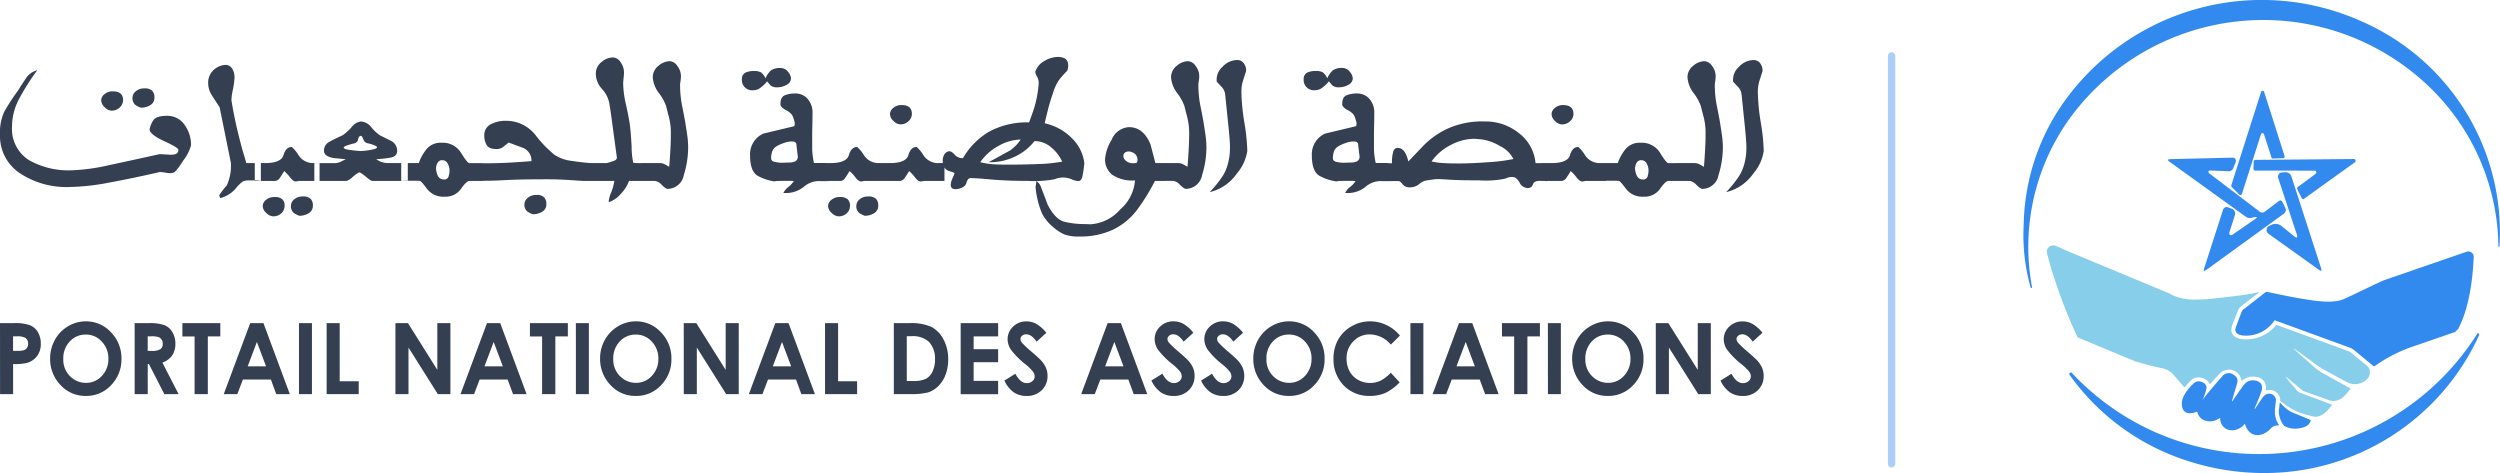 <svg xmlns="http://www.w3.org/2000/svg" width="338.627" height="64.072" viewBox="0 0 338.627 64.072">
  <g id="logo.ar.color" transform="translate(-145.822 542.549)">
    <line id="Line_14" data-name="Line 14" y2="55.246" transform="translate(402.04 -534.974)" fill="none" stroke="#338aee" stroke-linecap="round" stroke-width="1" opacity="0.41"/>
    <path id="Path_8486" data-name="Path 8486" d="M-238.645-14.2a1.1,1.1,0,0,1,.439-.815,1.675,1.675,0,0,1,1.149-.386q1.379,0,1.379,1.2a1.378,1.378,0,0,1-.432.956,1.538,1.538,0,0,1-1.17.454,1.362,1.362,0,0,1-.884-.454A1.318,1.318,0,0,1-238.645-14.2Zm4.247-.4a1.106,1.106,0,0,1,.439-.809,1.658,1.658,0,0,1,1.149-.392,1.4,1.4,0,0,1,1.093.337,1.292,1.292,0,0,1,.285.864A1.154,1.154,0,0,1-232-13.527a2.42,2.42,0,0,1-1.253.337,2.651,2.651,0,0,1-.773-.386A1.188,1.188,0,0,1-234.4-14.6Zm-17.951,5.076a6.73,6.73,0,0,1,.585-3.139,29.071,29.071,0,0,1,1.88-2.881q.306-.527.989-1.533a2.572,2.572,0,0,1,1.6-1.189,29.75,29.75,0,0,0-2.423,3.807,7.939,7.939,0,0,0-1,3.734,5.017,5.017,0,0,0,2.256,4.616,10.869,10.869,0,0,0,5.821,1.4,26.773,26.773,0,0,0,5.118-.711q3.349-.711,6.747-1.471.334,0,.905.037t.724.037q.961,0,.961-.674,0-.282-1.95-1.183t-1.95-1.6a3.259,3.259,0,0,1,.508-1.214q.4-.6,1.831-.6a2.808,2.808,0,0,1,2.388,1.208,4.6,4.6,0,0,1,.884,2.79A5.967,5.967,0,0,1-227.5-6.066q-1.024,1.594-1.337,1.668a2.324,2.324,0,0,1-.418.074h-.132a4.245,4.245,0,0,1-.6-.074,4.5,4.5,0,0,0-.738-.074q-3.454.8-6.747,1.41a30.845,30.845,0,0,1-5.438.613A11.405,11.405,0,0,1-249.7-4.343,6.029,6.029,0,0,1-252.349-9.523Zm35.331,3.838h-1.964q-.139-.478-.439-1.478t-.759-2.912q-.46-1.913-.822-4.12a7.316,7.316,0,0,1,.195-1.428,10.114,10.114,0,0,0,.223-1.637,2.2,2.2,0,0,0-.327-1.226,1.019,1.019,0,0,0-.9-.5,2.507,2.507,0,0,0-1.539.638,2.283,2.283,0,0,0-.8,1.9,3.039,3.039,0,0,0,.529,1.631q.529.834,1.017,1.557l1.532,7.553a6.469,6.469,0,0,1-.557,3.041,10.13,10.13,0,0,0-1.031,1.349l.139.38a4.273,4.273,0,0,0,2.082-1.281,4.511,4.511,0,0,1,1.017-1,2.364,2.364,0,0,1,.9-.123q.822,0,1.065.012a2.272,2.272,0,0,1,.439.061Zm7.952,2.416h-2.827a1.54,1.54,0,0,1-.418.074q-.32,0-.759-.564a5.252,5.252,0,0,0-.787-.846q-.4.662-.641,1a.825.825,0,0,1-.724.337h-2.618V-5.686h1.365q2.214,0,2.528-1.091t1.121-1.091a4.663,4.663,0,0,1,.9,1.091,2.341,2.341,0,0,0,1.957,1.091h.905Zm-7.7,3.384a1.092,1.092,0,0,1,.446-.815,1.7,1.7,0,0,1,1.156-.386,1.494,1.494,0,0,1,1.051.3,1.193,1.193,0,0,1,.313.9,1.394,1.394,0,0,1-.411.969,1.529,1.529,0,0,1-1.177.441,1.386,1.386,0,0,1-.891-.454A1.311,1.311,0,0,1-216.767.114Zm3.83-.074a1.1,1.1,0,0,1,.439-.815,1.675,1.675,0,0,1,1.149-.386,1.4,1.4,0,0,1,1.093.337,1.291,1.291,0,0,1,.285.864,1.157,1.157,0,0,1-.571,1.067,2.387,2.387,0,0,1-1.253.343,2.916,2.916,0,0,1-.773-.4A1.171,1.171,0,0,1-212.938.041Zm11.03-3.311h4.791V-5.686h-2.743a3,3,0,0,1-1.01-.221q-.272-.147-.536-.307a15.965,15.965,0,0,0,1.929-.208q.926-.159.926-.944a1.507,1.507,0,0,0-.822-1.324q-.766-.38-1.518-.76a5.624,5.624,0,0,1-1.149-1.073,1.964,1.964,0,0,0-1.441-.8,1.946,1.946,0,0,0-1.267.791,6.116,6.116,0,0,1-1.212,1.085q-1.058.478-1.783.883a1.3,1.3,0,0,0-.724,1.2q0,.76,1.253.981.85.1,1.713.172-.4.184-.661.331a2.125,2.125,0,0,1-.829.2h-2.785V-3.27h4.387a2.464,2.464,0,0,0,.85-.576q.682-.576.863-.576t.877.576Q-202.117-3.27-201.908-3.27Zm-1.574-6.106q.167,0,.341.466a.8.8,0,0,0,.627.552,4.109,4.109,0,0,1,.843.251q.39.166.39.264,0,.233-.912.38a9.444,9.444,0,0,1-1.372.147q-.863-.074-1.546-.172t-.682-.307q0-.147.571-.325t.912-.251a.639.639,0,0,0,.46-.54Q-203.732-9.376-203.482-9.376Zm5.473,3.691h2.381A6.146,6.146,0,0,1-194.555-7.6a2.441,2.441,0,0,1,1.991-.84,2.911,2.911,0,0,1,2.674,1.379q.85,1.379,1.114,1.379h1.824V-3.27h-1.824q-.376,0-1.128,1.067a2.536,2.536,0,0,1-2.214,1.067,2.79,2.79,0,0,1-2.4-1.067q-.787-1.067-.954-1.067a2.891,2.891,0,0,0-.467-.025h-1.407q-.355,0-.662.025Zm4.777,1.165q.209,1.054,1,1.054a.594.594,0,0,0,.627-.368,2.79,2.79,0,0,0,.139-.969,2.068,2.068,0,0,0-.292-.9.8.8,0,0,0-.724-.374.665.665,0,0,0-.592.349,1.543,1.543,0,0,0-.216.828A2.008,2.008,0,0,0-193.232-4.521Zm11.921,4.353a1.1,1.1,0,0,1,.446-.809,1.685,1.685,0,0,1,1.156-.392,1.374,1.374,0,0,1,1.079.337,1.291,1.291,0,0,1,.285.864,1.154,1.154,0,0,1-.571,1.073,2.42,2.42,0,0,1-1.253.337,2.651,2.651,0,0,1-.773-.386A1.188,1.188,0,0,1-181.311-.168Zm-6.462-5.518,1.1.025q1.713,0,3.28-.086t3.029-.208a1.844,1.844,0,0,0-1.2-1.815q-.947-.343-1.88-.7-.292.221-.7.552a1.437,1.437,0,0,1-.926.331q-1.058,0-1.372-.552a2.512,2.512,0,0,1-.313-1.263,1.626,1.626,0,0,1,.856-1.533,4.275,4.275,0,0,1,2.11-.478,5.026,5.026,0,0,1,4.011,1.986,15.945,15.945,0,0,0,2.507,2.6A5.222,5.222,0,0,0-175.024-6q1.386.215,2.639.313V-3.27h-.905q-.181,0-1.776-.11T-178-3.491q-4.025,0-5.7.1t-3.064.1l-1.017.025Zm14.65,0h2.952q.46-.123.919-.282t.46-.466q-.32-2.305-.606-4.457t-.453-3.041a3.936,3.936,0,0,0-.982-1.821,3.059,3.059,0,0,1-.815-2.06,1.957,1.957,0,0,1,.752-1.545,2.423,2.423,0,0,1,1.588-.638,1.287,1.287,0,0,1,1.01.638,2.352,2.352,0,0,1,.467,1.422q0,.2-.056.748t-.056.662a12.828,12.828,0,0,0,.355,2.8q.355,1.569.515,2.612t.272,3.139a10.787,10.787,0,0,0,.223,2.244,2.526,2.526,0,0,0,.411.037q.313.012.648.012h.891V-3.27h-2.521A5.03,5.03,0,0,1-168.2-1.584a3.816,3.816,0,0,1-1.706,1.2,3.738,3.738,0,0,1,.327-1.294,6.92,6.92,0,0,0,.439-1.588h-3.983Zm13.982-2.183a12.722,12.722,0,0,1-.585,3.795,2.256,2.256,0,0,1-2.214,1.882q-.223,0-.78-.54a1.533,1.533,0,0,0-.933-.54h-1.81V-5.686h2.507a1.428,1.428,0,0,1,.7.19q.341.19.55.313.084-1.005.153-2.219t.07-2.268a8.788,8.788,0,0,0-.258-2.238q-.258-.975-.383-1.5a6.49,6.49,0,0,0-.968-1.747,3.957,3.957,0,0,1-.843-2.152,1.95,1.95,0,0,1,.759-1.545,2.4,2.4,0,0,1,1.553-.638,1.343,1.343,0,0,1,1.01.638,2.264,2.264,0,0,1,.494,1.422,5.276,5.276,0,0,1-.07.736,2.56,2.56,0,0,0-.042.65,14.371,14.371,0,0,0,.313,2.808q.313,1.557.4,2.121t.23,1.5A11.9,11.9,0,0,1-159.141-7.868Zm7.283-9.086a.972.972,0,0,1,.467-.981,2.6,2.6,0,0,1,1.121-.221,1.95,1.95,0,0,1,1,.184,2.117,2.117,0,0,1,.606.809,3.039,3.039,0,0,1,.752-1.085,2.091,2.091,0,0,1,1.3-.313,1.229,1.229,0,0,1,1,.515,1.543,1.543,0,0,1,.4.883,1,1,0,0,1-.585.871,2.485,2.485,0,0,1-1.281.343,1.31,1.31,0,0,1-.905-.257q-.292-.343-.46-.552a4.479,4.479,0,0,1-1.177,1.048,2.174,2.174,0,0,1-.87.166,1.378,1.378,0,0,1-.94-.38A1.313,1.313,0,0,1-151.857-16.954ZM-140.48-3.27l.5.025h-1.253a3.133,3.133,0,0,0-2.277.8,3.848,3.848,0,0,1-2.736.8,2.472,2.472,0,0,1,.7-.822,3.379,3.379,0,0,0,.724-.785,4.545,4.545,0,0,0-.494-.025h-.411q-1.058,0-1.3.012a1.8,1.8,0,0,0-.411.061,6.628,6.628,0,0,1-2.214-.723q-1.1-.576-1.1-2.8a3.061,3.061,0,0,1,1.8-2.955q2.089-.5,4.192-1.005a1.011,1.011,0,0,0-.007-.717,4.011,4.011,0,0,0-.285-.779,2.213,2.213,0,0,0-.87-.693q-.717-.4-.717-.779,0-.956.571-1.208a3.652,3.652,0,0,1,1.462-.251,2.136,2.136,0,0,1,1.65.73,2.765,2.765,0,0,1,.661,1.931q0,.785-.021,1.576t-.021,1.625v1.655a10.1,10.1,0,0,0,.237,1.9h1.629ZM-147.9-6.335q0,.356.446.478a4.211,4.211,0,0,0,1.1.123q.655-.025.849-.025,1.226,0,1.225-.8l-.056-.429-.139-1.177q0-.454-.627-.454a3.505,3.505,0,0,0-1.212.264,4.19,4.19,0,0,0-1.01.5,1.292,1.292,0,0,0-.446.638A2.769,2.769,0,0,0-147.9-6.335Zm15.416,3.065h-2.827a1.54,1.54,0,0,1-.418.074q-.32,0-.759-.564a5.252,5.252,0,0,0-.787-.846q-.4.662-.641,1a.825.825,0,0,1-.724.337h-2.618V-5.686h1.365q2.214,0,2.528-1.091t1.121-1.091a4.663,4.663,0,0,1,.9,1.091,2.341,2.341,0,0,0,1.957,1.091h.905Zm-7.7,3.384a1.092,1.092,0,0,1,.446-.815,1.7,1.7,0,0,1,1.156-.386,1.494,1.494,0,0,1,1.051.3,1.193,1.193,0,0,1,.313.9,1.394,1.394,0,0,1-.411.969,1.529,1.529,0,0,1-1.177.441,1.386,1.386,0,0,1-.891-.454A1.311,1.311,0,0,1-140.187.114Zm3.83-.074a1.1,1.1,0,0,1,.439-.815,1.675,1.675,0,0,1,1.149-.386,1.4,1.4,0,0,1,1.093.337,1.292,1.292,0,0,1,.285.864,1.157,1.157,0,0,1-.571,1.067,2.387,2.387,0,0,1-1.253.343,2.915,2.915,0,0,1-.773-.4A1.171,1.171,0,0,1-136.358.041Zm11.935-3.311h-2.827a1.54,1.54,0,0,1-.418.074q-.32,0-.759-.564a5.252,5.252,0,0,0-.787-.846q-.4.662-.641,1a.825.825,0,0,1-.724.337H-133.2V-5.686h1.365q2.214,0,2.528-1.091t1.121-1.091a4.664,4.664,0,0,1,.9,1.091,2.341,2.341,0,0,0,1.957,1.091h.905Zm-7.381-9.061a1.115,1.115,0,0,1,.439-.822,1.658,1.658,0,0,1,1.149-.392q1.379,0,1.379,1.214a1.357,1.357,0,0,1-.432.95,1.55,1.55,0,0,1-1.17.448,1.369,1.369,0,0,1-.884-.448A1.3,1.3,0,0,1-131.8-12.331Zm17.7,3.458a6.283,6.283,0,0,0-2.945.828,7.058,7.058,0,0,0-2.528,2.238,11.711,11.711,0,0,0,1.393.251q.682.08,2.423.08,2.089,0,4.066-.08a21.644,21.644,0,0,0,3.217-.325,5.362,5.362,0,0,0-1.448-1.894,3.4,3.4,0,0,0-2.3-.889,7.435,7.435,0,0,1-2.437,1.993,7.78,7.78,0,0,1-3.774.864q1.42-.772,2.883-1.582A5.352,5.352,0,0,0-114.1-8.874Zm7.645,5.6a2.4,2.4,0,0,1-.766-.227,2.934,2.934,0,0,0-1.142-.227,2.833,2.833,0,0,0-1.128.227,15.09,15.09,0,0,1-3.635.227q-2.827,0-4.951-.19t-2.75-.19a.513.513,0,0,0-.362.116,1.281,1.281,0,0,0-.251.515,1.012,1.012,0,0,1-.487.6,2.08,2.08,0,0,1-.78.251q-.863.1-.863-.552a2.016,2.016,0,0,1,.174-.754q.174-.423.341-.779.028-.123-.411-.251a3.475,3.475,0,0,1-.641-.239,1.023,1.023,0,0,1-.376-.484A1.825,1.825,0,0,1-124.66-6a1.64,1.64,0,0,1,.216-.846.873.873,0,0,1,.62-.441q.334-.049.766.441a1.447,1.447,0,0,0,1.142.49A9.868,9.868,0,0,1-118.268-10a10.824,10.824,0,0,1,5.306-1.2q.571-1.508.8-2.324a13.951,13.951,0,0,0,.369-1.772,11.514,11.514,0,0,0,.139-1.226,1.877,1.877,0,0,0-.244-.92,1.2,1.2,0,0,1-.216-.613,2.536,2.536,0,0,1,1.2-1.447,3.638,3.638,0,0,1,1.887-.564,2.318,2.318,0,0,1,.689.11.861.861,0,0,1,.515.386,1.284,1.284,0,0,1,.16.656,2.659,2.659,0,0,1-.028.386,1,1,0,0,1-.139.374,12.419,12.419,0,0,0-1.044,1.165,6.656,6.656,0,0,0-.856,1.833q-.439,1.294-.655,2.158t-.467,1.919A7.314,7.314,0,0,1-107.2-9.094a5.6,5.6,0,0,1,1.72,3.409,14.773,14.773,0,0,1-.237,1.723Q-105.887-3.123-106.458-3.27Zm6.517-3.862a.611.611,0,0,0-.251.5.875.875,0,0,0,.369.656,1.4,1.4,0,0,0,.94.313,2.115,2.115,0,0,0,.418-.037q.181-.037.181-.356A1.028,1.028,0,0,0-98.708-7a1.469,1.469,0,0,0-.745-.264A.973.973,0,0,0-99.941-7.132Zm5.459,3.862h-1.434A27.314,27.314,0,0,1-98.437.789,9.049,9.049,0,0,1-101.528,3.3a10.4,10.4,0,0,1-4.735.956,5.254,5.254,0,0,1-1.908-.276,6.189,6.189,0,0,1-1.595-1.054,6.026,6.026,0,0,1-1.441-1.784,11.977,11.977,0,0,1-.877-3.593l.125-.8a1.652,1.652,0,0,1,.648.926q.313.779.856,2.238Q-109.4,2-108.1,2.278a11.523,11.523,0,0,0,2.166.288q.87.012,1.26.037A5.793,5.793,0,0,0-100.616.592a5.744,5.744,0,0,0,2-3.936,4.835,4.835,0,0,1-3.126-.791,2.654,2.654,0,0,1-.926-2.127,6.039,6.039,0,0,1,.912-2.624,2.675,2.675,0,0,1,2.333-1.668q1.95,0,2.911,2.342.627,2.4.655,2.526h1.379Zm5.543-4.6a12.723,12.723,0,0,1-.585,3.795,2.256,2.256,0,0,1-2.214,1.882q-.223,0-.78-.54a1.533,1.533,0,0,0-.933-.54h-1.81V-5.686h2.507a1.428,1.428,0,0,1,.7.19q.341.19.55.313.084-1.005.153-2.219t.07-2.268a8.789,8.789,0,0,0-.258-2.238q-.258-.975-.383-1.5a6.49,6.49,0,0,0-.968-1.747,3.956,3.956,0,0,1-.843-2.152,1.95,1.95,0,0,1,.759-1.545,2.4,2.4,0,0,1,1.553-.638,1.343,1.343,0,0,1,1.01.638,2.265,2.265,0,0,1,.494,1.422,5.276,5.276,0,0,1-.07.736,2.558,2.558,0,0,0-.042.65,14.371,14.371,0,0,0,.313,2.808q.313,1.557.4,2.121t.23,1.5A11.894,11.894,0,0,1-88.939-7.868Zm2.535-7.124a1.823,1.823,0,0,0-.453-.987q-.341-.349-.689-.73a2.336,2.336,0,0,1,.787-2.017,2.746,2.746,0,0,1,1.929-.913,1.071,1.071,0,0,1,1.037.576,1.469,1.469,0,0,1,.216.956q-.195.6-.411,1.275a4.847,4.847,0,0,0-.216,1.484,28.05,28.05,0,0,0,.4,4.169,27.158,27.158,0,0,1,.4,3.862A6.112,6.112,0,0,1-84.8-4.294a6.264,6.264,0,0,1-3.7,2.544A15.293,15.293,0,0,0-86.76-3.9a5.861,5.861,0,0,0,.7-1.569,8.831,8.831,0,0,0,.258-1.306,10.154,10.154,0,0,0,.056-1.042q0-.454-.056-1.153t-.111-1.275Zm10.64-1.962a.972.972,0,0,1,.467-.981,2.6,2.6,0,0,1,1.121-.221,1.95,1.95,0,0,1,1,.184,2.117,2.117,0,0,1,.606.809,3.04,3.04,0,0,1,.752-1.085,2.091,2.091,0,0,1,1.3-.313,1.229,1.229,0,0,1,1,.515,1.543,1.543,0,0,1,.4.883,1,1,0,0,1-.585.871,2.485,2.485,0,0,1-1.281.343,1.31,1.31,0,0,1-.905-.257q-.292-.343-.46-.552a4.479,4.479,0,0,1-1.177,1.048,2.174,2.174,0,0,1-.87.166,1.378,1.378,0,0,1-.94-.38A1.313,1.313,0,0,1-75.765-16.954ZM-64.387-3.27l.5.025h-1.253a3.133,3.133,0,0,0-2.277.8,3.848,3.848,0,0,1-2.737.8,2.473,2.473,0,0,1,.7-.822,3.379,3.379,0,0,0,.724-.785,4.546,4.546,0,0,0-.494-.025h-.411q-1.058,0-1.3.012a1.8,1.8,0,0,0-.411.061,6.628,6.628,0,0,1-2.214-.723q-1.1-.576-1.1-2.8a3.061,3.061,0,0,1,1.8-2.955q2.089-.5,4.192-1.005a1.011,1.011,0,0,0-.007-.717,4.012,4.012,0,0,0-.285-.779,2.213,2.213,0,0,0-.87-.693q-.717-.4-.717-.779,0-.956.571-1.208a3.652,3.652,0,0,1,1.462-.251,2.136,2.136,0,0,1,1.65.73,2.765,2.765,0,0,1,.661,1.931q0,.785-.021,1.576t-.021,1.625v1.655a10.1,10.1,0,0,0,.237,1.9h1.629ZM-71.81-6.335q0,.356.446.478a4.211,4.211,0,0,0,1.1.123q.655-.025.85-.025,1.225,0,1.225-.8l-.056-.429-.139-1.177q0-.454-.627-.454a3.505,3.505,0,0,0-1.212.264,4.191,4.191,0,0,0-1.01.5,1.292,1.292,0,0,0-.446.638A2.769,2.769,0,0,0-71.81-6.335Zm24.454.1A3.916,3.916,0,0,0-49.187-8a6.626,6.626,0,0,0-2.34-.877q-.926-.1-1.219-.1a6.855,6.855,0,0,0-3.05.815,7.052,7.052,0,0,0-2.646,2.25,8.727,8.727,0,0,0,1.267.2q.78.074,2.548.074,1.462,0,3.739-.159A24.981,24.981,0,0,0-47.356-6.237Zm4.54.552V-3.2q.028-.025-.056-.049a8.8,8.8,0,0,0-.975-.025q-.71,0-.877.484a.662.662,0,0,1-.682.484,1.267,1.267,0,0,1-1.121-.748q-.425-.748-.94-.748a1.984,1.984,0,0,0-1,.227,13.343,13.343,0,0,1-3.53.227q-2.34,0-3.454-.061t-1.908-.11a7.189,7.189,0,0,0-1.044.074q-.5.074-.856.135a2.149,2.149,0,0,0-.884.484,1.887,1.887,0,0,1-1.212.423,1.19,1.19,0,0,1-1.024-.423q-.313-.423-.522-.423h-1.685a4.283,4.283,0,0,1-.585-.025V-5.686l1.365.025a5.457,5.457,0,0,1,.167-1.569q.167-.515.6-.515,1.031,0,1.448,1.839.891-.932,2.089-2.189a11.238,11.238,0,0,1,3.2-2.244,11.375,11.375,0,0,1,5.048-.987,7.186,7.186,0,0,1,4.686,1.619,5.714,5.714,0,0,1,2.207,4.022Zm8.008,2.416h-2.827a1.54,1.54,0,0,1-.418.074q-.32,0-.759-.564a5.252,5.252,0,0,0-.787-.846q-.4.662-.641,1a.825.825,0,0,1-.724.337h-2.618V-5.686h1.365q2.214,0,2.528-1.091t1.121-1.091a4.663,4.663,0,0,1,.9,1.091,2.341,2.341,0,0,0,1.957,1.091h.905Zm-7.381-9.061a1.115,1.115,0,0,1,.439-.822,1.658,1.658,0,0,1,1.149-.392q1.379,0,1.379,1.214a1.357,1.357,0,0,1-.432.95,1.549,1.549,0,0,1-1.17.448,1.369,1.369,0,0,1-.884-.448A1.3,1.3,0,0,1-42.189-12.331ZM-35.6-5.686h2.381A6.146,6.146,0,0,1-32.148-7.6a2.44,2.44,0,0,1,1.991-.84,2.911,2.911,0,0,1,2.674,1.379q.849,1.379,1.114,1.379h1.824V-3.27h-1.824q-.376,0-1.128,1.067a2.536,2.536,0,0,1-2.214,1.067,2.79,2.79,0,0,1-2.4-1.067Q-32.9-3.27-33.067-3.27a2.891,2.891,0,0,0-.467-.025H-34.94q-.355,0-.661.025Zm4.777,1.165q.209,1.054,1,1.054a.594.594,0,0,0,.627-.368,2.79,2.79,0,0,0,.139-.969,2.068,2.068,0,0,0-.292-.9.8.8,0,0,0-.724-.374.665.665,0,0,0-.592.349,1.543,1.543,0,0,0-.216.828A2.01,2.01,0,0,0-30.825-4.521Zm11.837-3.347a12.722,12.722,0,0,1-.585,3.795,2.256,2.256,0,0,1-2.214,1.882q-.223,0-.78-.54a1.533,1.533,0,0,0-.933-.54h-1.81V-5.686H-22.8a1.428,1.428,0,0,1,.7.19q.341.19.55.313.084-1.005.153-2.219t.07-2.268a8.789,8.789,0,0,0-.258-2.238q-.258-.975-.383-1.5a6.49,6.49,0,0,0-.968-1.747,3.956,3.956,0,0,1-.843-2.152,1.95,1.95,0,0,1,.759-1.545,2.4,2.4,0,0,1,1.553-.638,1.343,1.343,0,0,1,1.01.638,2.265,2.265,0,0,1,.494,1.422,5.278,5.278,0,0,1-.07.736,2.558,2.558,0,0,0-.042.65,14.371,14.371,0,0,0,.313,2.808q.313,1.557.4,2.121t.23,1.5A11.894,11.894,0,0,1-18.988-7.868Zm2.535-7.124a1.823,1.823,0,0,0-.453-.987q-.341-.349-.689-.73a2.336,2.336,0,0,1,.787-2.017,2.746,2.746,0,0,1,1.929-.913,1.071,1.071,0,0,1,1.038.576,1.469,1.469,0,0,1,.216.956q-.195.6-.411,1.275a4.847,4.847,0,0,0-.216,1.484,28.049,28.049,0,0,0,.4,4.169,27.159,27.159,0,0,1,.4,3.862,6.112,6.112,0,0,1-1.393,3.022,6.264,6.264,0,0,1-3.7,2.544A15.292,15.292,0,0,0-16.809-3.9a5.86,5.86,0,0,0,.7-1.569,8.832,8.832,0,0,0,.258-1.306A10.153,10.153,0,0,0-15.8-7.819q0-.454-.056-1.153t-.111-1.275Z" transform="translate(398.172 -514.772)" fill="#343f52"/>
    <path id="Path_8487" data-name="Path 8487" d="M-147.461-11.539h1.876a5.978,5.978,0,0,1,2.2.291,2.256,2.256,0,0,1,1.061.942,2.988,2.988,0,0,1,.388,1.56,2.682,2.682,0,0,1-.508,1.674,2.632,2.632,0,0,1-1.38.929,7.673,7.673,0,0,1-1.863.15V-1.92h-1.769Zm1.769,3.76h.562a2.939,2.939,0,0,0,.922-.1A.824.824,0,0,0-143.8-8.2a.977.977,0,0,0,.148-.548.884.884,0,0,0-.417-.814,2.306,2.306,0,0,0-1.124-.19h-.5Zm9.87-4a4.539,4.539,0,0,1,3.391,1.478,5.008,5.008,0,0,1,1.419,3.6,4.953,4.953,0,0,1-1.4,3.564,4.535,4.535,0,0,1-3.4,1.458,4.534,4.534,0,0,1-3.477-1.5,5.063,5.063,0,0,1-1.384-3.557,5.127,5.127,0,0,1,.645-2.537,4.859,4.859,0,0,1,1.773-1.834A4.642,4.642,0,0,1-135.822-11.781Zm-.019,1.792a2.868,2.868,0,0,0-2.169.929,3.3,3.3,0,0,0-.879,2.361,3.122,3.122,0,0,0,1.107,2.524,2.971,2.971,0,0,0,1.973.726,2.834,2.834,0,0,0,2.144-.942,3.261,3.261,0,0,0,.885-2.322,3.274,3.274,0,0,0-.892-2.325A2.861,2.861,0,0,0-135.841-9.989Zm6.617-1.55h1.874a6,6,0,0,1,2.193.284,2.272,2.272,0,0,1,1.051.945,2.974,2.974,0,0,1,.4,1.563,2.731,2.731,0,0,1-.439,1.586,2.669,2.669,0,0,1-1.323.965l2.2,4.277H-125.2l-2.089-4.074h-.162V-1.92h-1.769Zm1.769,3.76h.554a2.1,2.1,0,0,0,1.162-.23.875.875,0,0,0,.318-.761.955.955,0,0,0-.157-.548A.877.877,0,0,0-126-9.652a3.1,3.1,0,0,0-.97-.1h-.485Zm4.7-3.76h5.136v1.8h-1.693V-1.92h-1.794V-9.734h-1.649Zm9.183,0h1.794l3.574,9.62h-1.838L-110.77-3.9h-3.792l-.756,1.981h-1.838Zm.908,2.55-1.247,3.3h2.486Zm5.7-2.55h1.756v9.62h-1.756Zm3.746,0h1.769v7.874h2.577V-1.92h-4.346Zm9.317,0h1.7l3.976,6.33v-6.33h1.769v9.62h-1.7L-92.132-8.23V-1.92H-93.9Zm12.4,0h1.794l3.574,9.62h-1.838L-78.7-3.9h-3.792l-.756,1.981h-1.838Zm.908,2.55-1.247,3.3h2.486Zm4.911-2.55h5.136v1.8H-72.24V-1.92h-1.794V-9.734h-1.649Zm6.222,0H-67.7v9.62h-1.756Zm8.133-.242A4.538,4.538,0,0,1-57.937-10.3a5.008,5.008,0,0,1,1.419,3.6,4.953,4.953,0,0,1-1.4,3.564,4.535,4.535,0,0,1-3.4,1.458,4.534,4.534,0,0,1-3.477-1.5,5.064,5.064,0,0,1-1.384-3.557,5.126,5.126,0,0,1,.645-2.537A4.859,4.859,0,0,1-63.758-11.1,4.642,4.642,0,0,1-61.328-11.781Zm-.019,1.792a2.868,2.868,0,0,0-2.169.929A3.3,3.3,0,0,0-64.395-6.7a3.122,3.122,0,0,0,1.107,2.524,2.971,2.971,0,0,0,1.973.726,2.834,2.834,0,0,0,2.144-.942,3.261,3.261,0,0,0,.885-2.322,3.274,3.274,0,0,0-.892-2.325A2.861,2.861,0,0,0-61.347-9.989Zm6.5-1.55h1.7l3.976,6.33v-6.33H-47.4v9.62h-1.7L-53.075-8.23V-1.92h-1.769Zm12.4,0h1.794l3.574,9.62h-1.838L-39.643-3.9h-3.792L-44.19-1.92h-1.838Zm.908,2.55-1.247,3.3H-40.3Zm5.827-2.55h1.769v7.874h2.577V-1.92H-35.71Zm9.317,0h2.1a6.7,6.7,0,0,1,3.011.52,3.994,3.994,0,0,1,1.622,1.69A5.628,5.628,0,0,1-19.027-6.6a5.673,5.673,0,0,1-.357,2.044,4.255,4.255,0,0,1-.985,1.547,3.457,3.457,0,0,1-1.36.85,9.367,9.367,0,0,1-2.537.235h-2.127Zm1.756,1.766V-3.7h.821a3.987,3.987,0,0,0,1.759-.288,2.151,2.151,0,0,0,.894-.969,3.659,3.659,0,0,0,.347-1.676,3.252,3.252,0,0,0-.828-2.376,3.242,3.242,0,0,0-2.394-.759Zm7.3-1.766h5.072v1.792h-3.316v1.74h3.316v1.759h-3.316v2.531h3.316v1.8h-5.072Zm11.6,1.308-1.31,1.2q-.69-.994-1.4-.994a.836.836,0,0,0-.569.193.568.568,0,0,0-.221.435.761.761,0,0,0,.158.458,12.2,12.2,0,0,0,1.3,1.236Q-6.775-6.831-6.56-6.6A3.829,3.829,0,0,1-5.8-5.526,2.767,2.767,0,0,1-5.573-4.4a2.617,2.617,0,0,1-.79,1.955,2.826,2.826,0,0,1-2.062.772,2.99,2.99,0,0,1-1.73-.5,3.948,3.948,0,0,1-1.262-1.583l1.487-.929q.671,1.275,1.544,1.275a1.113,1.113,0,0,0,.766-.275.827.827,0,0,0,.31-.634,1.119,1.119,0,0,0-.234-.654,6.859,6.859,0,0,0-1.031-1,10.59,10.59,0,0,1-1.962-1.978,2.574,2.574,0,0,1-.443-1.39,2.309,2.309,0,0,1,.737-1.717,2.508,2.508,0,0,1,1.818-.716,2.791,2.791,0,0,1,1.325.334A4.874,4.874,0,0,1-5.737-10.231Zm8.305-1.308H4.362L7.936-1.92H6.1L5.371-3.9H1.579L.823-1.92H-1.015Zm.908,2.55L2.23-5.686H4.715Zm10.7-1.243-1.31,1.2q-.69-.994-1.4-.994a.836.836,0,0,0-.57.193.568.568,0,0,0-.221.435.761.761,0,0,0,.158.458,12.2,12.2,0,0,0,1.3,1.236q1.012.876,1.228,1.105a3.829,3.829,0,0,1,.762,1.076A2.767,2.767,0,0,1,14.344-4.4a2.617,2.617,0,0,1-.79,1.955,2.826,2.826,0,0,1-2.062.772,2.99,2.99,0,0,1-1.73-.5A3.948,3.948,0,0,1,8.5-3.764l1.487-.929q.671,1.275,1.544,1.275a1.113,1.113,0,0,0,.766-.275.827.827,0,0,0,.31-.634,1.119,1.119,0,0,0-.234-.654,6.858,6.858,0,0,0-1.031-1A10.591,10.591,0,0,1,9.38-7.959a2.574,2.574,0,0,1-.443-1.39,2.309,2.309,0,0,1,.737-1.717,2.508,2.508,0,0,1,1.818-.716,2.791,2.791,0,0,1,1.325.334A4.874,4.874,0,0,1,14.18-10.231Zm6.727,0-1.31,1.2q-.69-.994-1.4-.994a.836.836,0,0,0-.57.193A.568.568,0,0,0,17.4-9.4a.761.761,0,0,0,.158.458,12.2,12.2,0,0,0,1.3,1.236q1.012.876,1.228,1.105a3.829,3.829,0,0,1,.762,1.076A2.767,2.767,0,0,1,21.072-4.4a2.617,2.617,0,0,1-.79,1.955,2.826,2.826,0,0,1-2.062.772,2.99,2.99,0,0,1-1.73-.5,3.948,3.948,0,0,1-1.262-1.583l1.487-.929q.671,1.275,1.544,1.275a1.113,1.113,0,0,0,.766-.275.827.827,0,0,0,.31-.634A1.119,1.119,0,0,0,19.1-4.98a6.858,6.858,0,0,0-1.031-1,10.591,10.591,0,0,1-1.962-1.978,2.574,2.574,0,0,1-.443-1.39,2.309,2.309,0,0,1,.737-1.717,2.508,2.508,0,0,1,1.818-.716,2.791,2.791,0,0,1,1.325.334A4.874,4.874,0,0,1,20.907-10.231Zm6.238-1.55A4.539,4.539,0,0,1,30.536-10.3a5.008,5.008,0,0,1,1.419,3.6,4.953,4.953,0,0,1-1.4,3.564,4.535,4.535,0,0,1-3.4,1.458,4.534,4.534,0,0,1-3.477-1.5A5.064,5.064,0,0,1,22.3-6.733a5.126,5.126,0,0,1,.645-2.537A4.859,4.859,0,0,1,24.715-11.1,4.642,4.642,0,0,1,27.145-11.781Zm-.019,1.792a2.868,2.868,0,0,0-2.169.929A3.3,3.3,0,0,0,24.078-6.7a3.122,3.122,0,0,0,1.107,2.524,2.971,2.971,0,0,0,1.973.726A2.834,2.834,0,0,0,29.3-4.392a3.261,3.261,0,0,0,.885-2.322A3.274,3.274,0,0,0,29.3-9.038,2.861,2.861,0,0,0,27.126-9.989Zm15.037.141L40.927-8.628a3.778,3.778,0,0,0-2.84-1.381,3,3,0,0,0-2.244.943,3.213,3.213,0,0,0-.912,2.324,3.532,3.532,0,0,0,.4,1.708,2.947,2.947,0,0,0,1.142,1.172,3.227,3.227,0,0,0,1.641.425,3.283,3.283,0,0,0,1.407-.3,5.06,5.06,0,0,0,1.4-1.083l1.2,1.3A6.59,6.59,0,0,1,40.18-2.08a5.152,5.152,0,0,1-2.091.4A4.726,4.726,0,0,1,34.542-3.1a5.018,5.018,0,0,1-1.38-3.646A5.128,5.128,0,0,1,33.791-9.3a4.751,4.751,0,0,1,1.8-1.8,4.943,4.943,0,0,1,2.524-.68,5.126,5.126,0,0,1,2.214.5A5.316,5.316,0,0,1,42.164-9.849Zm1.421-1.691h1.756v9.62H43.585Zm6.581,0h1.794l3.574,9.62H53.695L52.968-3.9H49.176L48.42-1.92H46.582Zm.908,2.55-1.247,3.3h2.486Zm4.911-2.55H61.12v1.8H59.427V-1.92H57.633V-9.734H55.985Zm6.222,0h1.756v9.62H62.207Zm8.133-.242A4.539,4.539,0,0,1,73.731-10.3,5.008,5.008,0,0,1,75.15-6.7a4.953,4.953,0,0,1-1.4,3.564,4.535,4.535,0,0,1-3.4,1.458,4.534,4.534,0,0,1-3.477-1.5,5.064,5.064,0,0,1-1.384-3.557,5.127,5.127,0,0,1,.645-2.537A4.859,4.859,0,0,1,67.909-11.1,4.642,4.642,0,0,1,70.34-11.781Zm-.019,1.792a2.868,2.868,0,0,0-2.169.929A3.3,3.3,0,0,0,67.273-6.7a3.122,3.122,0,0,0,1.107,2.524,2.971,2.971,0,0,0,1.973.726A2.834,2.834,0,0,0,72.5-4.392a3.261,3.261,0,0,0,.885-2.322,3.274,3.274,0,0,0-.892-2.325A2.861,2.861,0,0,0,70.321-9.989Zm6.5-1.55h1.7L82.5-5.209v-6.33h1.769v9.62h-1.7L78.593-8.23V-1.92H76.824Zm14.44,1.308-1.31,1.2q-.69-.994-1.4-.994a.836.836,0,0,0-.57.193.568.568,0,0,0-.221.435.761.761,0,0,0,.158.458,12.2,12.2,0,0,0,1.3,1.236q1.012.876,1.228,1.105A3.829,3.829,0,0,1,91.2-5.526,2.767,2.767,0,0,1,91.428-4.4a2.617,2.617,0,0,1-.79,1.955,2.826,2.826,0,0,1-2.062.772,2.99,2.99,0,0,1-1.73-.5,3.948,3.948,0,0,1-1.262-1.583l1.487-.929q.671,1.275,1.544,1.275a1.113,1.113,0,0,0,.766-.275.827.827,0,0,0,.31-.634,1.119,1.119,0,0,0-.234-.654,6.858,6.858,0,0,0-1.031-1,10.59,10.59,0,0,1-1.962-1.978,2.574,2.574,0,0,1-.443-1.39,2.309,2.309,0,0,1,.737-1.717,2.508,2.508,0,0,1,1.818-.716,2.791,2.791,0,0,1,1.325.334A4.874,4.874,0,0,1,91.264-10.231Z" transform="translate(293.284 -487.243)" fill="#343f52"/>
    <g id="Group_1000006462" data-name="Group 1000006462" transform="translate(419.933 -542.549)">
      <path id="Union_5" data-name="Union 5" d="M4.9,24.018l2.515-7.809q.2-.614.763-.4l.4.151a.7.7,0,0,1,.44.979L8.3,19.2a.294.294,0,0,0,.083.311.241.241,0,0,0,.3.015l3.006-2.078q.7-.477-.11-.3l-.323.064a.876.876,0,0,1-.726-.151L.226,9.634q-.5-.358.1-.374l8.447-.2a.394.394,0,0,1,.346.193.47.47,0,0,1,.036.421l-.3.756a.672.672,0,0,1-.689.47L5.66,10.8a.185.185,0,0,0-.185.138.207.207,0,0,0,.075.229l6.827,5.183a.576.576,0,0,0,.769,0l1.826-1.393q.338-.255.535.135l.374.772a.624.624,0,0,1-.176.772L5.19,24.257a.57.57,0,0,1-.272.134Q4.773,24.391,4.9,24.018Zm15.553.246-6.863-4.9a.615.615,0,0,1-.244-.547.6.6,0,0,1,.324-.5l.264-.128a1.328,1.328,0,0,1,1.511.191l1.591,1.29q.638.518.374-.3L14.92,11.823a.6.6,0,0,1,.059-.5.526.526,0,0,1,.41-.253l.426-.032a.854.854,0,0,1,.924.668l3.989,12.33q.115.352-.025.351A.534.534,0,0,1,20.449,24.265Zm-2.214-9.6a.223.223,0,0,1-.14-.119l-.594-1.2a.252.252,0,0,1,.066-.311l2.405-1.775a.251.251,0,0,0,.09-.266.223.223,0,0,0-.207-.172l-8.073-.009a.209.209,0,0,1-.158-.072.251.251,0,0,1-.062-.174l.03-.971a.229.229,0,0,1,.22-.231l13.368-.119a.222.222,0,0,1,.213.168.251.251,0,0,1-.088.27l-6.893,4.951a.209.209,0,0,1-.121.039A.2.2,0,0,1,18.235,14.665Zm-8.587-.6L8.629,13.041a.254.254,0,0,1-.059-.255L12.6.153a.214.214,0,0,1,.41,0l2.765,8.669a.254.254,0,0,1-.031.211.216.216,0,0,1-.174.1l-1.356.048A.222.222,0,0,1,14,9.021L12.992,5.893a.214.214,0,0,0-.41,0l-2.574,8.071a.228.228,0,0,1-.156.155.2.2,0,0,1-.052.007A.213.213,0,0,1,9.648,14.06Z" transform="translate(19.556 12.294)" fill="#338aee"/>
      <path id="Union_8" data-name="Union 8" d="M22.567,62.541A31.349,31.349,0,0,1,6.2,50.757a.137.137,0,0,1,.027-.206l.089-.071a.123.123,0,0,1,.186.011,34.666,34.666,0,0,0,16.263,9.8A34.942,34.942,0,0,0,61.47,45.156q.039-.068.1-.011l.1.094a.108.108,0,0,1,.027.139,31.913,31.913,0,0,1-29.17,18.695A33.4,33.4,0,0,1,22.567,62.541ZM.946,38.955A25.859,25.859,0,0,1,0,30.475,29.619,29.619,0,0,1,5.18,14.2,32.916,32.916,0,0,1,45.849,2.93a31.19,31.19,0,0,1,18.6,30.443.068.068,0,0,1-.077.071c-.049,0-.074-.026-.074-.071a30.423,30.423,0,0,0-9.615-21.85,32.45,32.45,0,0,0-48.1,4.045,29.748,29.748,0,0,0-5.45,23.338.087.087,0,0,1-.073.112h0a.14.14,0,0,1-.034,0A.083.083,0,0,1,.946,38.955Z" transform="translate(0 0)" fill="#338aee"/>
      <g id="Group_1000006530" data-name="Group 1000006530" transform="translate(3.115 33.249)">
        <path id="Path_36093" data-name="Path 36093" d="M110.986,255.353q1.276-1.59,2.641-3.119a1.1,1.1,0,0,1,1.557-.183c.588.368.574.773.382,1.387q-.328,1.051-.613,2.056-.083.291.089.035.575-.858,1.24-1.776a3.077,3.077,0,0,1,.7-.766c.6-.369,1.79-.249,1.987.5a1.457,1.457,0,0,1-.062.826q-.195.592-.909,2.273a.031.031,0,0,0,.019.044l.026.013a.008.008,0,0,0,.01,0q.464-.7.939-1.4a1.562,1.562,0,0,1,.576-.561.918.918,0,0,1,1.323.813c-.142,1.226-.369,2.186.4,3.313a.057.057,0,0,1-.02.081.067.067,0,0,1-.038.008,1.287,1.287,0,0,0-1.128.5c-1.216,1.22-2.873,1.1-3.4-.654a.051.051,0,0,0-.062-.032.055.055,0,0,0-.026.016,2.2,2.2,0,0,1-1.65.824,1.569,1.569,0,0,1-1.631-1.586.062.062,0,0,0-.059-.066.07.07,0,0,0-.046.012,2.131,2.131,0,0,1-2.36.133,1.765,1.765,0,0,1-.626-.929q-.03-.093-.128-.057c-.667.246-1.5.339-1.828-.369-.587-1.282.624-2.745,1.543-3.57.562-.5,1.791.014,1.642.765a5.715,5.715,0,0,1-.508,1.466q-.06.117.024.013" transform="translate(-89.836 -234.516)" fill="#338aee" stroke="rgba(0,0,0,0)" stroke-miterlimit="10" stroke-width="1"/>
        <path id="Path_36094" data-name="Path 36094" d="M176.371,275.266c.87.359,1.747.707,2.612,1.077a.062.062,0,0,1,.042.078c-.2.846-1.117,1.022-1.92,1.109a3.147,3.147,0,0,1-1.58-.321.348.348,0,0,1-.17-.145,3.322,3.322,0,0,1-.65-1.972q.079-.519.119-1.007a.061.061,0,0,1,.067-.052.066.066,0,0,1,.039.017,5.539,5.539,0,0,0,1.44,1.215" transform="translate(-143.265 -252.718)" fill="#338aee" stroke="rgba(0,0,0,0)" stroke-miterlimit="10" stroke-width="1"/>
        <path id="Path_36096" data-name="Path 36096" d="M174.688,171.5h0a.716.716,0,0,0,.461-.352c1.545-2.979,1.969-7.107,2.073-9.736a.726.726,0,0,0-.994-.653l-7.008,2.417s-.347.118-.346.12l-3.692,1.273c-.753.26-5.146,2.467-5.777,2.678-1.55.52-3.646.158-5.423-.128-1.544-.249-3.158-.6-4.725-.928a.31.31,0,0,0-.256.058q-1.4,1.1-2.849,2.218a1.091,1.091,0,0,0-.381.443q-.383,1.034-.767,2.067c-.269.72.277,1.047.961,1.119a4.581,4.581,0,0,0,4.242-2.013.081.081,0,0,1,.106-.034q5.046,1.838,10.076,3.678a2.176,2.176,0,0,1,.576.3q1.307,1.073,2.637,2.185a.2.2,0,0,0,.246.007,19.77,19.77,0,0,1,5.045-2.6l2.574-.888,3.443-1.187Z" transform="translate(-119.38 -159.9)" fill="#338aee" stroke="rgba(0,0,0,0)" stroke-miterlimit="10" stroke-width="1"/>
        <path id="Path_36097" data-name="Path 36097" d="M58.679,172.439q-1.055-.882-2.117-1.743a.959.959,0,0,0-.271-.153l-9.739-3.557a.1.1,0,0,0-.11.029,5.21,5.21,0,0,1-4.557,1.891c-.8-.082-1.439-.478-1.492-1.213a2.814,2.814,0,0,1,.261-1.044q.318-.813.642-1.625a1.372,1.372,0,0,1,.415-.576q.859-.684,2.534-1.924l-1.261.238q-1.344.252-4.642.6a24.4,24.4,0,0,1-3.475.177,7.057,7.057,0,0,1-2.719-.724l.019-.037L28.3,161.173l-.036-.02s-1.2-.5-1.2-.5l-1.771-.731-7.1-2.954v0l-1.5-.67a.888.888,0,0,0-1.285.925,67.71,67.71,0,0,0,4.168,11.442l2.51,1.044a8.465,8.465,0,0,0,.811.337c1.85.769,2.926,1.237,3.787,1.575l.92.383.019-.038a34.414,34.414,0,0,0,3.57.913,2.669,2.669,0,0,1,1.449.946q.66.776,1.325,1.534l.013.012a.111.111,0,0,0,.147-.01c.343-.362.894-1.14,1.426-1.224a1.709,1.709,0,0,1,1.9.815.063.063,0,0,0,.018.019.07.07,0,0,0,.092-.012,17.248,17.248,0,0,1,1.406-1.517,1.71,1.71,0,0,1,2.8,1.068.037.037,0,0,0,.01.026.043.043,0,0,0,.058,0,2.247,2.247,0,0,1,1.936-.515,1.407,1.407,0,0,1,1.246,1.82c.166,0,.361-.062.514-.049a1.4,1.4,0,0,1,1.48,1.49q.557.391,1.11.788a8.182,8.182,0,0,0,2.53,1.087,6.858,6.858,0,0,0,1.034.25c1.07.076,1.835-.96,2.369-1.621l-4.415-1.648a.718.718,0,0,1-.292-.2q-.781-.909-1.566-1.884a.027.027,0,0,1,0-.034.026.026,0,0,1,.044-.005q1.044.858,2.073,1.733a1.145,1.145,0,0,0,.339.214q1.5.538,3.012,1.062a1.969,1.969,0,0,0,2.135-.143,5.978,5.978,0,0,0,1.13-1.256c.018-.026.013-.047-.016-.063q-1.93-1.058-3.851-2.134a5.3,5.3,0,0,1-.9-.637q-1.463-1.276-2.9-2.568s0,0,0,0l.023-.025a.024.024,0,0,1,.035,0q1.455,1.026,2.879,2.091a10.4,10.4,0,0,0,1.268.816q1.516.823,3.038,1.642a2.255,2.255,0,0,0,2.557-.335,1.228,1.228,0,0,0,.039-1.973" transform="translate(-15.383 -156.214)" fill="#87ceeb" stroke="rgba(0,0,0,0)" stroke-miterlimit="10" stroke-width="1"/>
      </g>
    </g>
  </g>
</svg>
